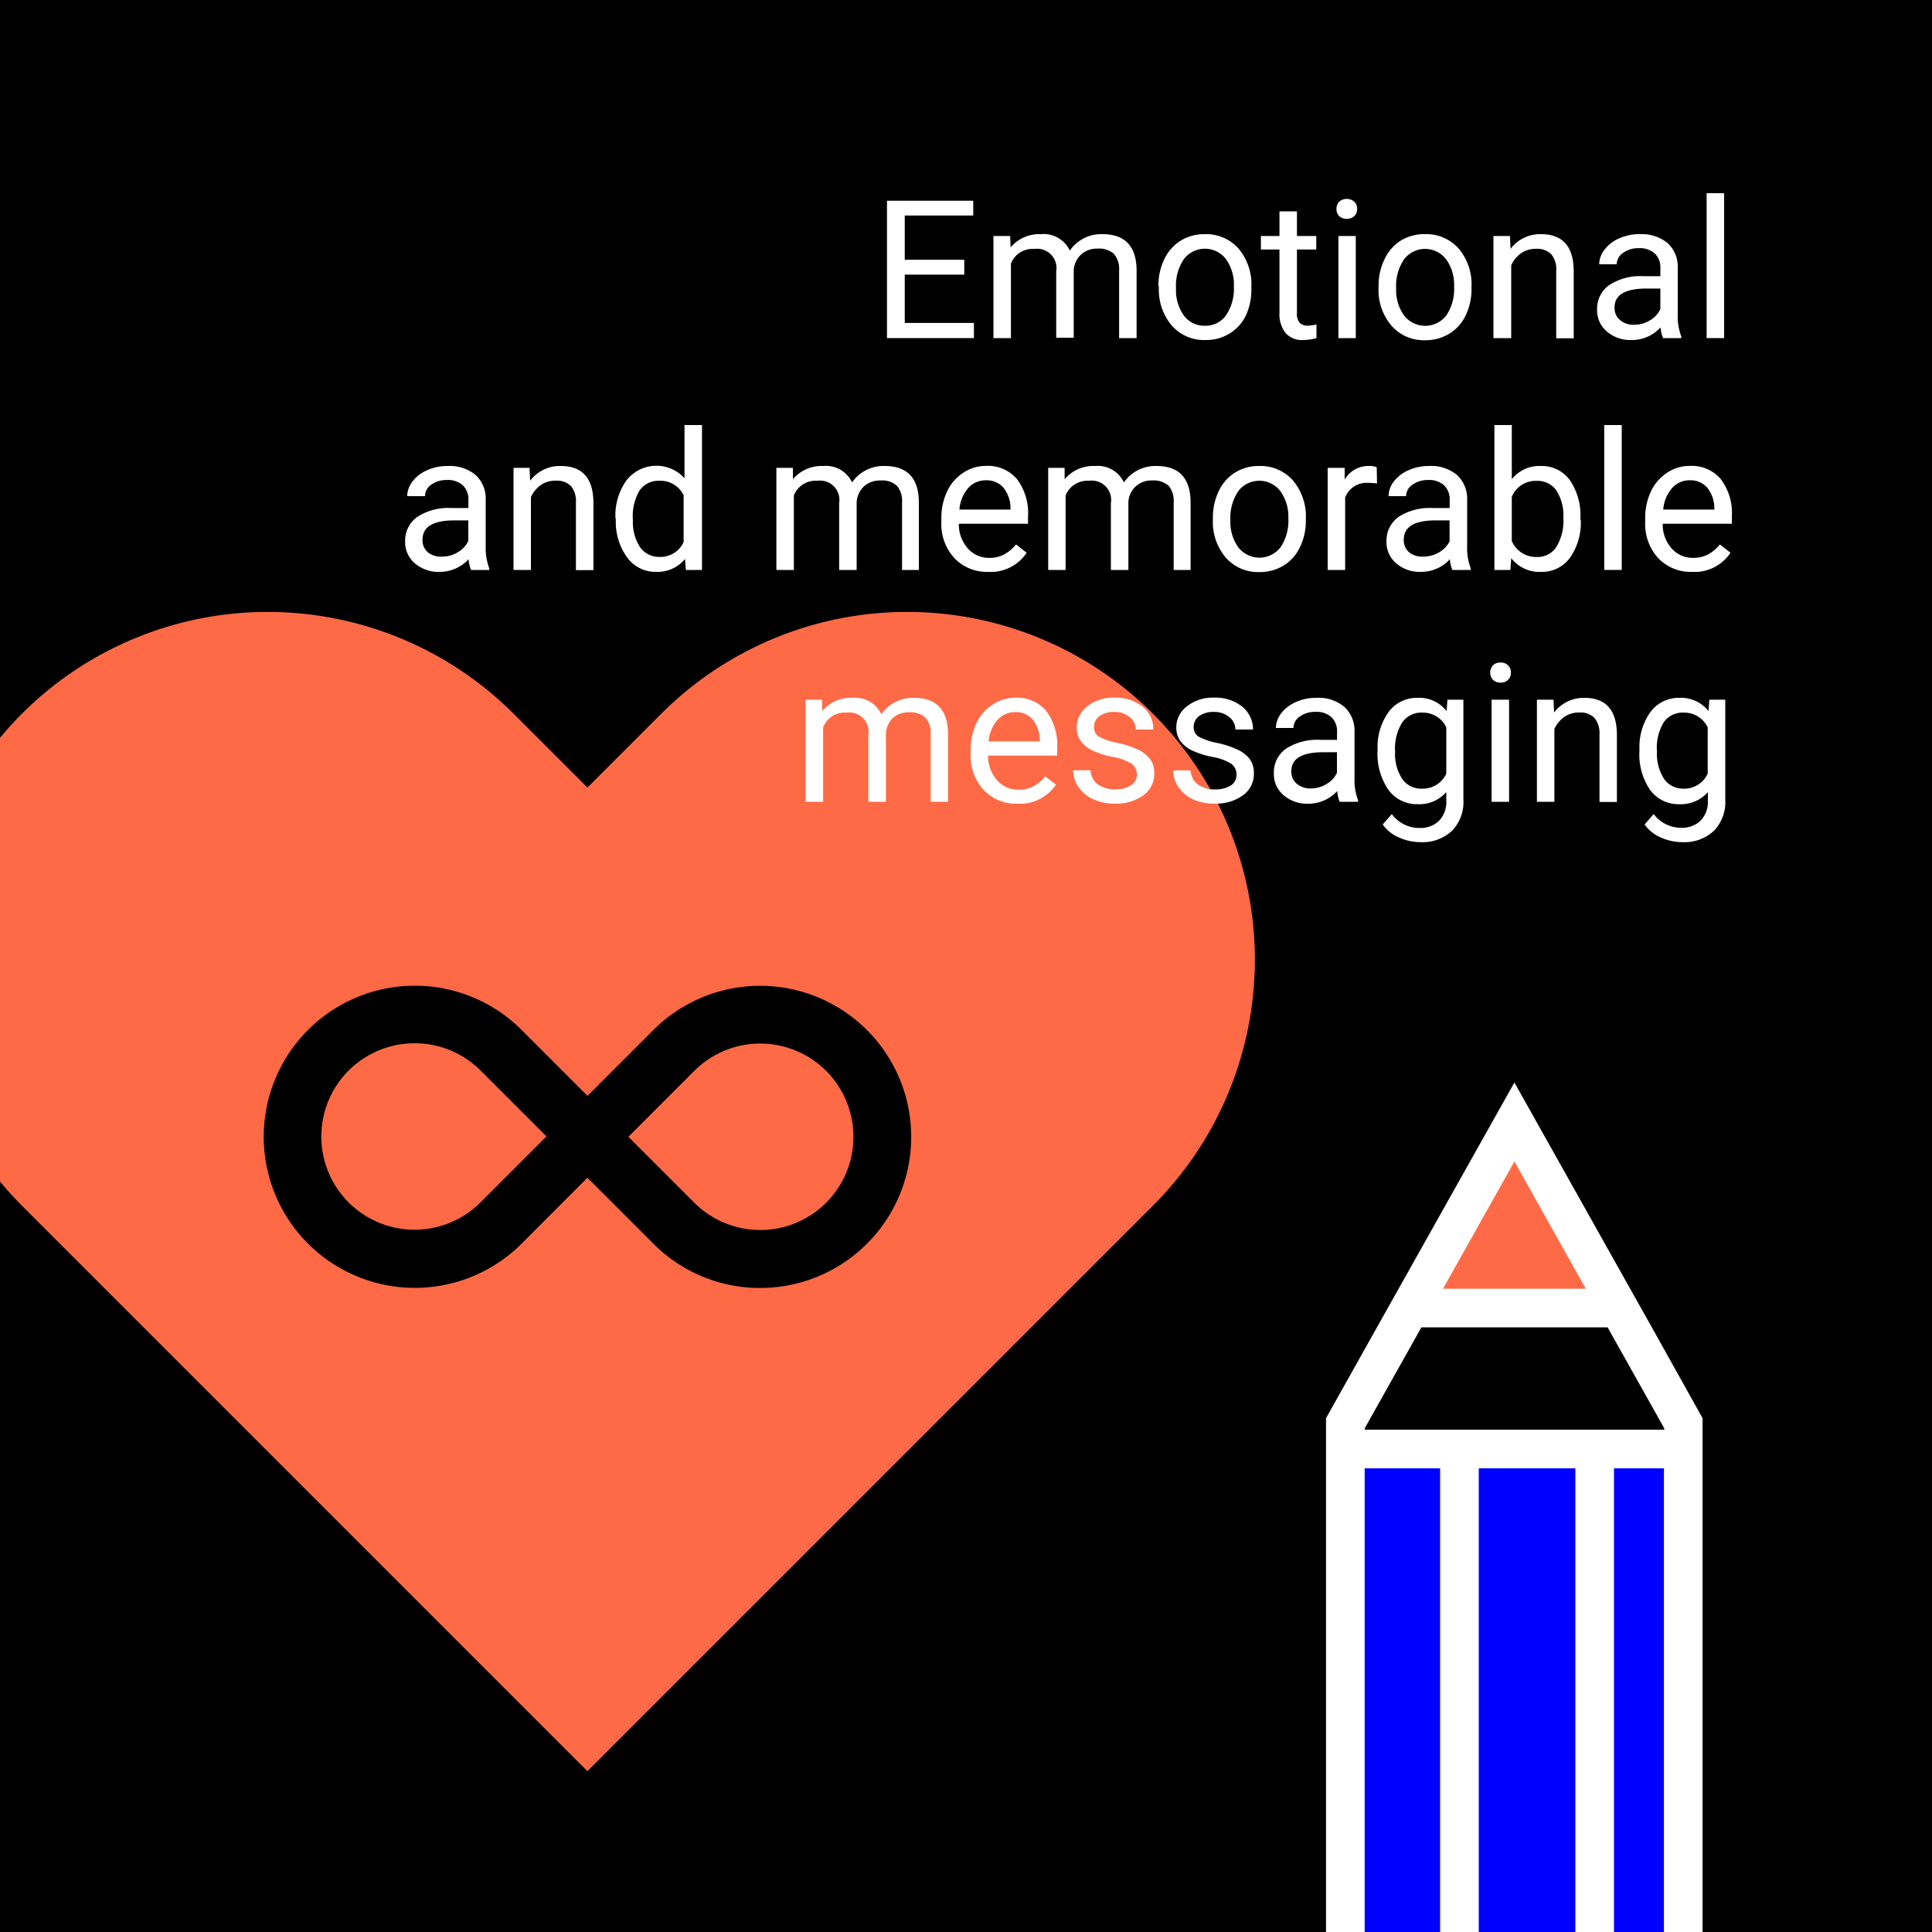 <svg xmlns="http://www.w3.org/2000/svg" viewBox="0 0 200 200"><rect width="200" height="200"/><path d="M119.36,73.89a36,36,0,0,0-50.91,0l-7.64,7.64-7.64-7.64a36,36,0,0,0-50.91,0h0c-.8.8-1.55,1.64-2.26,2.49v45.93c.71.86,1.46,1.69,2.26,2.49l7.64,7.64,50.91,50.91,50.91-50.91,7.64-7.64a36,36,0,0,0,0-50.91Z" fill="#ff6a46"/><path d="M99.82,28.43H93.66v5h7.16V35h-9V20.78h8.93v1.53H93.66v4.58h6.16Z" fill="#fff"/><path d="M104.57,24.43l.05,1.18a3.87,3.87,0,0,1,3.13-1.37,3,3,0,0,1,3,1.7,3.93,3.93,0,0,1,3.37-1.7q3.48,0,3.54,3.68V35h-1.81V28a2.42,2.42,0,0,0-.52-1.7,2.28,2.28,0,0,0-1.74-.56,2.41,2.41,0,0,0-1.67.6,2.44,2.44,0,0,0-.77,1.62v7h-1.81V28.08a2,2,0,0,0-2.26-2.31,2.41,2.41,0,0,0-2.43,1.52V35h-1.81V24.43Z" fill="#fff"/><path d="M119.92,29.62a6.15,6.15,0,0,1,.61-2.79,4.55,4.55,0,0,1,1.7-1.92,4.64,4.64,0,0,1,2.49-.67,4.47,4.47,0,0,1,3.49,1.49,5.75,5.75,0,0,1,1.33,4v.12A6.33,6.33,0,0,1,129,32.6a4.43,4.43,0,0,1-1.69,1.91,4.63,4.63,0,0,1-2.52.69,4.45,4.45,0,0,1-3.49-1.5,5.74,5.74,0,0,1-1.33-4Zm1.82.21a4.55,4.55,0,0,0,.81,2.83,2.62,2.62,0,0,0,2.19,1.06,2.59,2.59,0,0,0,2.18-1.08,4.93,4.93,0,0,0,.81-3,4.52,4.52,0,0,0-.82-2.82,2.74,2.74,0,0,0-4.35,0A4.87,4.87,0,0,0,121.74,29.83Z" fill="#fff"/><path d="M134.26,21.88v2.55h2v1.4h-2v6.56a1.49,1.49,0,0,0,.26,1,1.1,1.1,0,0,0,.9.32,4.32,4.32,0,0,0,.86-.12V35a5.3,5.3,0,0,1-1.39.2,2.23,2.23,0,0,1-1.82-.74,3.15,3.15,0,0,1-.62-2.08V25.83h-1.92v-1.4h1.92V21.88Z" fill="#fff"/><path d="M138.35,21.63a1.07,1.07,0,0,1,.27-.74,1.2,1.2,0,0,1,1.59,0,1,1,0,0,1,.28.74,1,1,0,0,1-.28.73,1.2,1.2,0,0,1-1.59,0A1,1,0,0,1,138.35,21.63Zm2,13.37h-1.8V24.43h1.8Z" fill="#fff"/><path d="M142.71,29.62a6.16,6.16,0,0,1,.62-2.79A4.53,4.53,0,0,1,145,24.91a4.64,4.64,0,0,1,2.49-.67A4.47,4.47,0,0,1,151,25.73a5.75,5.75,0,0,1,1.33,4v.12a6.19,6.19,0,0,1-.59,2.77,4.37,4.37,0,0,1-1.69,1.91,4.63,4.63,0,0,1-2.52.69,4.44,4.44,0,0,1-3.48-1.5,5.69,5.69,0,0,1-1.34-4Zm1.82.21a4.49,4.49,0,0,0,.82,2.83,2.77,2.77,0,0,0,4.37,0,4.93,4.93,0,0,0,.81-3,4.52,4.52,0,0,0-.83-2.82,2.74,2.74,0,0,0-4.35,0A4.87,4.87,0,0,0,144.53,29.83Z" fill="#fff"/><path d="M156.31,24.43l.06,1.33a3.85,3.85,0,0,1,3.16-1.52q3.34,0,3.38,3.78v7H161.1V28a2.41,2.41,0,0,0-.52-1.69,2.07,2.07,0,0,0-1.6-.55,2.62,2.62,0,0,0-1.54.47,3.1,3.1,0,0,0-1,1.23V35H154.6V24.43Z" fill="#fff"/><path d="M172.16,35a3.74,3.74,0,0,1-.26-1.11,4,4,0,0,1-3,1.31,3.74,3.74,0,0,1-2.57-.89,2.87,2.87,0,0,1-1-2.24,3,3,0,0,1,1.26-2.56,5.89,5.89,0,0,1,3.53-.92h1.76v-.83a2,2,0,0,0-.57-1.51,2.31,2.31,0,0,0-1.67-.56,2.64,2.64,0,0,0-1.62.49,1.44,1.44,0,0,0-.66,1.18h-1.81a2.49,2.49,0,0,1,.56-1.53,3.74,3.74,0,0,1,1.52-1.16,5.09,5.09,0,0,1,2.12-.43,4.18,4.18,0,0,1,2.86.91,3.28,3.28,0,0,1,1.07,2.52v4.86a5.87,5.87,0,0,0,.37,2.31V35Zm-3-1.38a3.1,3.1,0,0,0,1.61-.44A2.65,2.65,0,0,0,171.88,32V29.87h-1.42c-2.21,0-3.32.65-3.32,1.95a1.62,1.62,0,0,0,.57,1.32A2.15,2.15,0,0,0,169.16,33.62Z" fill="#fff"/><path d="M178.48,35h-1.81V20h1.81Z" fill="#fff"/><path d="M48.76,59a3.81,3.81,0,0,1-.25-1.11,4.05,4.05,0,0,1-3,1.31,3.75,3.75,0,0,1-2.57-.89,2.87,2.87,0,0,1-1-2.24,3,3,0,0,1,1.26-2.56,5.89,5.89,0,0,1,3.53-.92h1.76v-.83a2,2,0,0,0-.57-1.51,2.29,2.29,0,0,0-1.67-.56,2.69,2.69,0,0,0-1.62.49A1.44,1.44,0,0,0,44,51.36H42.15a2.56,2.56,0,0,1,.56-1.53,3.74,3.74,0,0,1,1.52-1.16,5.09,5.09,0,0,1,2.12-.43,4.18,4.18,0,0,1,2.86.91,3.28,3.28,0,0,1,1.07,2.52v4.86a6.05,6.05,0,0,0,.37,2.31V59Zm-3-1.38a3.07,3.07,0,0,0,1.61-.44A2.65,2.65,0,0,0,48.48,56V53.87H47.06c-2.21,0-3.32.65-3.32,2a1.62,1.62,0,0,0,.57,1.32A2.15,2.15,0,0,0,45.76,57.62Z" fill="#fff"/><path d="M54.82,48.43l.06,1.33a3.87,3.87,0,0,1,3.17-1.52q3.35,0,3.38,3.78v7H59.62V52a2.45,2.45,0,0,0-.52-1.69,2.1,2.1,0,0,0-1.6-.55,2.6,2.6,0,0,0-1.54.47,3.12,3.12,0,0,0-1,1.23V59h-1.8V48.43Z" fill="#fff"/><path d="M63.71,53.63a6.23,6.23,0,0,1,1.15-3.91,3.92,3.92,0,0,1,6-.21V44h1.81V59H71l-.09-1.13a3.7,3.7,0,0,1-3,1.33,3.62,3.62,0,0,1-3-1.51,6.26,6.26,0,0,1-1.16-3.92Zm1.81.2a4.75,4.75,0,0,0,.74,2.82,2.41,2.41,0,0,0,2,1,2.63,2.63,0,0,0,2.51-1.54V51.27a2.65,2.65,0,0,0-2.49-1.5,2.39,2.39,0,0,0-2.07,1A5.17,5.17,0,0,0,65.52,53.83Z" fill="#fff"/><path d="M82.08,48.43l0,1.18a3.87,3.87,0,0,1,3.13-1.37,3,3,0,0,1,3,1.7,3.93,3.93,0,0,1,3.37-1.7q3.48,0,3.54,3.68V59H93.38V52a2.42,2.42,0,0,0-.52-1.7,2.28,2.28,0,0,0-1.74-.56,2.41,2.41,0,0,0-1.67.6A2.44,2.44,0,0,0,88.68,52v7H86.87V52.08a2,2,0,0,0-2.26-2.31,2.41,2.41,0,0,0-2.43,1.52V59H80.37V48.43Z" fill="#fff"/><path d="M102.29,59.2a4.62,4.62,0,0,1-3.49-1.42A5.23,5.23,0,0,1,97.45,54v-.33a6.34,6.34,0,0,1,.6-2.81,4.66,4.66,0,0,1,1.68-1.93,4.19,4.19,0,0,1,2.34-.7,3.94,3.94,0,0,1,3.2,1.36,5.82,5.82,0,0,1,1.15,3.88v.75H99.26a3.73,3.73,0,0,0,.91,2.53,2.86,2.86,0,0,0,2.22,1,3.13,3.13,0,0,0,1.62-.39,4.12,4.12,0,0,0,1.17-1l1.1.86A4.45,4.45,0,0,1,102.29,59.2Zm-.22-9.48a2.43,2.43,0,0,0-1.84.8,3.83,3.83,0,0,0-.91,2.23h5.29v-.14a3.44,3.44,0,0,0-.74-2.13A2.26,2.26,0,0,0,102.07,49.72Z" fill="#fff"/><path d="M110.21,48.43l0,1.18a3.89,3.89,0,0,1,3.14-1.37,3,3,0,0,1,3,1.7,3.87,3.87,0,0,1,1.37-1.23,4,4,0,0,1,2-.47q3.47,0,3.53,3.68V59H121.5V52a2.47,2.47,0,0,0-.51-1.7,2.31,2.31,0,0,0-1.74-.56A2.34,2.34,0,0,0,116.81,52v7H115V52.08a2,2,0,0,0-2.26-2.31,2.43,2.43,0,0,0-2.43,1.52V59h-1.8V48.43Z" fill="#fff"/><path d="M125.56,53.62a6.15,6.15,0,0,1,.61-2.79,4.49,4.49,0,0,1,1.7-1.92,4.59,4.59,0,0,1,2.48-.67,4.47,4.47,0,0,1,3.49,1.49,5.76,5.76,0,0,1,1.34,4v.12a6.2,6.2,0,0,1-.6,2.77,4.41,4.41,0,0,1-1.68,1.91,4.68,4.68,0,0,1-2.53.69,4.44,4.44,0,0,1-3.48-1.5,5.69,5.69,0,0,1-1.33-4Zm1.81.21a4.49,4.49,0,0,0,.82,2.83,2.77,2.77,0,0,0,4.37,0,4.93,4.93,0,0,0,.81-3,4.52,4.52,0,0,0-.83-2.82,2.74,2.74,0,0,0-4.35,0A4.93,4.93,0,0,0,127.37,53.83Z" fill="#fff"/><path d="M142.55,50.05a6.13,6.13,0,0,0-.89-.06,2.37,2.37,0,0,0-2.41,1.51V59h-1.81V48.43h1.76l0,1.22a2.81,2.81,0,0,1,2.52-1.41,1.71,1.71,0,0,1,.8.14Z" fill="#fff"/><path d="M150.34,59a3.81,3.81,0,0,1-.25-1.11,4,4,0,0,1-3,1.31,3.71,3.71,0,0,1-2.56-.89,2.84,2.84,0,0,1-1-2.24,3,3,0,0,1,1.25-2.56,5.91,5.91,0,0,1,3.53-.92h1.76v-.83a2,2,0,0,0-.57-1.51,2.29,2.29,0,0,0-1.67-.56,2.69,2.69,0,0,0-1.62.49,1.43,1.43,0,0,0-.65,1.18h-1.82a2.56,2.56,0,0,1,.56-1.53,3.78,3.78,0,0,1,1.53-1.16,5,5,0,0,1,2.11-.43,4.16,4.16,0,0,1,2.86.91,3.32,3.32,0,0,1,1.08,2.52v4.86a5.87,5.87,0,0,0,.37,2.31V59Zm-3-1.38a3.13,3.13,0,0,0,1.62-.44,2.68,2.68,0,0,0,1.1-1.14V53.87h-1.42c-2.21,0-3.32.65-3.32,2a1.62,1.62,0,0,0,.57,1.32A2.17,2.17,0,0,0,147.34,57.62Z" fill="#fff"/><path d="M163.64,53.83a6.31,6.31,0,0,1-1.11,3.9,3.56,3.56,0,0,1-3,1.47,3.68,3.68,0,0,1-3.09-1.42L156.36,59H154.7V44h1.8v5.6a3.66,3.66,0,0,1,3-1.36,3.57,3.57,0,0,1,3,1.45,6.43,6.43,0,0,1,1.1,4Zm-1.8-.2a4.84,4.84,0,0,0-.72-2.85,2.36,2.36,0,0,0-2.05-1,2.66,2.66,0,0,0-2.57,1.66V56a2.73,2.73,0,0,0,2.59,1.66,2.33,2.33,0,0,0,2-1A5.2,5.2,0,0,0,161.84,53.63Z" fill="#fff"/><path d="M167.88,59h-1.81V44h1.81Z" fill="#fff"/><path d="M175.16,59.2a4.63,4.63,0,0,1-3.5-1.42A5.23,5.23,0,0,1,170.31,54v-.33a6.34,6.34,0,0,1,.6-2.81,4.66,4.66,0,0,1,1.68-1.93,4.19,4.19,0,0,1,2.34-.7,3.94,3.94,0,0,1,3.2,1.36,5.82,5.82,0,0,1,1.15,3.88v.75h-7.16a3.73,3.73,0,0,0,.91,2.53,2.88,2.88,0,0,0,2.22,1,3.2,3.2,0,0,0,1.63-.39,4.08,4.08,0,0,0,1.16-1l1.1.86A4.44,4.44,0,0,1,175.16,59.2Zm-.23-9.48a2.39,2.39,0,0,0-1.83.8,3.78,3.78,0,0,0-.92,2.23h5.29v-.14a3.44,3.44,0,0,0-.74-2.13A2.25,2.25,0,0,0,174.93,49.72Z" fill="#fff"/><path d="M85.11,72.43l0,1.18a3.87,3.87,0,0,1,3.13-1.37,3,3,0,0,1,3,1.7,3.93,3.93,0,0,1,3.37-1.7c2.32,0,3.49,1.23,3.53,3.68V83h-1.8V76a2.47,2.47,0,0,0-.52-1.7,2.31,2.31,0,0,0-1.74-.56,2.39,2.39,0,0,0-1.67.6A2.44,2.44,0,0,0,91.71,76v7H89.89V76.08a2,2,0,0,0-2.25-2.31,2.41,2.41,0,0,0-2.43,1.52V83H83.4V72.43Z" fill="#fff"/><path d="M105.32,83.2a4.6,4.6,0,0,1-3.49-1.42A5.23,5.23,0,0,1,100.48,78v-.33a6.34,6.34,0,0,1,.6-2.81,4.66,4.66,0,0,1,1.68-1.93,4.19,4.19,0,0,1,2.34-.7,3.94,3.94,0,0,1,3.2,1.36,5.87,5.87,0,0,1,1.14,3.88v.75h-7.15a3.73,3.73,0,0,0,.91,2.53,2.86,2.86,0,0,0,2.22,1,3.13,3.13,0,0,0,1.62-.39,4.08,4.08,0,0,0,1.16-1l1.11.86A4.46,4.46,0,0,1,105.32,83.2Zm-.22-9.48a2.43,2.43,0,0,0-1.84.8,3.91,3.91,0,0,0-.92,2.23h5.3v-.14a3.44,3.44,0,0,0-.75-2.13A2.24,2.24,0,0,0,105.1,73.72Z" fill="#fff"/><path d="M117.69,80.2a1.33,1.33,0,0,0-.56-1.14,5.35,5.35,0,0,0-1.92-.7,9,9,0,0,1-2.18-.7,3.21,3.21,0,0,1-1.19-1,2.33,2.33,0,0,1-.38-1.35,2.74,2.74,0,0,1,1.09-2.19,4.31,4.31,0,0,1,2.81-.9,4.43,4.43,0,0,1,2.92.93,2.94,2.94,0,0,1,1.11,2.37h-1.81a1.63,1.63,0,0,0-.63-1.28,2.36,2.36,0,0,0-1.59-.54,2.49,2.49,0,0,0-1.54.43,1.37,1.37,0,0,0-.56,1.13,1.08,1.08,0,0,0,.52,1,6.59,6.59,0,0,0,1.87.64,9.67,9.67,0,0,1,2.19.72,3.25,3.25,0,0,1,1.25,1,2.47,2.47,0,0,1,.4,1.44,2.72,2.72,0,0,1-1.13,2.27,4.77,4.77,0,0,1-2.94.86,5.32,5.32,0,0,1-2.25-.45,3.58,3.58,0,0,1-1.52-1.26,3,3,0,0,1-.56-1.74h1.81a1.86,1.86,0,0,0,.73,1.44,2.84,2.84,0,0,0,1.79.53,3,3,0,0,0,1.65-.41A1.29,1.29,0,0,0,117.69,80.2Z" fill="#fff"/><path d="M128,80.2a1.35,1.35,0,0,0-.55-1.14,5.42,5.42,0,0,0-1.93-.7,9.16,9.16,0,0,1-2.18-.7,3.21,3.21,0,0,1-1.19-1,2.4,2.4,0,0,1-.38-1.35,2.72,2.72,0,0,1,1.1-2.19,4.26,4.26,0,0,1,2.8-.9,4.43,4.43,0,0,1,2.92.93,3,3,0,0,1,1.12,2.37h-1.82a1.63,1.63,0,0,0-.63-1.28,2.36,2.36,0,0,0-1.59-.54,2.52,2.52,0,0,0-1.54.43,1.37,1.37,0,0,0-.56,1.13,1.1,1.1,0,0,0,.52,1,6.71,6.71,0,0,0,1.87.64,9.67,9.67,0,0,1,2.19.72,3.25,3.25,0,0,1,1.25,1,2.47,2.47,0,0,1,.4,1.44,2.69,2.69,0,0,1-1.13,2.27,4.73,4.73,0,0,1-2.94.86,5.3,5.3,0,0,1-2.24-.45A3.61,3.61,0,0,1,122,81.49a3,3,0,0,1-.55-1.74h1.8a1.92,1.92,0,0,0,.73,1.44,2.84,2.84,0,0,0,1.79.53,3,3,0,0,0,1.65-.41A1.29,1.29,0,0,0,128,80.2Z" fill="#fff"/><path d="M138.68,83a3.81,3.81,0,0,1-.25-1.11,4.05,4.05,0,0,1-3,1.31,3.71,3.71,0,0,1-2.56-.89,2.84,2.84,0,0,1-1-2.24,3,3,0,0,1,1.25-2.56,5.91,5.91,0,0,1,3.53-.92h1.76v-.83a2,2,0,0,0-.57-1.51,2.29,2.29,0,0,0-1.67-.56,2.69,2.69,0,0,0-1.62.49,1.43,1.43,0,0,0-.65,1.18h-1.82a2.56,2.56,0,0,1,.56-1.53,3.78,3.78,0,0,1,1.53-1.16,5,5,0,0,1,2.11-.43,4.16,4.16,0,0,1,2.86.91,3.32,3.32,0,0,1,1.08,2.52v4.86a5.87,5.87,0,0,0,.37,2.31V83Zm-3-1.38a3.07,3.07,0,0,0,1.61-.44A2.65,2.65,0,0,0,138.4,80V77.87H137c-2.21,0-3.32.65-3.32,1.95a1.62,1.62,0,0,0,.57,1.32A2.17,2.17,0,0,0,135.68,81.62Z" fill="#fff"/><path d="M142.61,77.63a6.21,6.21,0,0,1,1.14-3.93,3.63,3.63,0,0,1,3-1.46,3.59,3.59,0,0,1,3,1.37l.09-1.18h1.65V82.75A4.31,4.31,0,0,1,150.32,86a4.48,4.48,0,0,1-3.27,1.18,5.39,5.39,0,0,1-2.24-.49,3.82,3.82,0,0,1-1.67-1.34l.94-1.08a3.53,3.53,0,0,0,2.84,1.44,2.76,2.76,0,0,0,2.06-.75,2.83,2.83,0,0,0,.74-2.09V82a3.74,3.74,0,0,1-3,1.25,3.62,3.62,0,0,1-3-1.5A6.54,6.54,0,0,1,142.61,77.63Zm1.81.2a4.71,4.71,0,0,0,.74,2.81,2.37,2.37,0,0,0,2.05,1,2.66,2.66,0,0,0,2.51-1.55V75.29a2.69,2.69,0,0,0-2.49-1.52,2.38,2.38,0,0,0-2.06,1A5.09,5.09,0,0,0,144.42,77.83Z" fill="#fff"/><path d="M154.27,69.63a1.07,1.07,0,0,1,.27-.74,1,1,0,0,1,.79-.3,1,1,0,0,1,.8.3,1.08,1.08,0,0,1,.28.74,1,1,0,0,1-.28.73,1,1,0,0,1-.8.3,1,1,0,0,1-.79-.3A1,1,0,0,1,154.27,69.63ZM156.22,83h-1.81V72.43h1.81Z" fill="#fff"/><path d="M160.82,72.43l.06,1.33A3.86,3.86,0,0,1,164,72.24c2.24,0,3.36,1.26,3.38,3.78v7h-1.8V76a2.46,2.46,0,0,0-.53-1.69,2.06,2.06,0,0,0-1.59-.55,2.65,2.65,0,0,0-1.55.47,3.18,3.18,0,0,0-1,1.23V83h-1.81V72.43Z" fill="#fff"/><path d="M169.72,77.63a6.21,6.21,0,0,1,1.14-3.93,3.63,3.63,0,0,1,3-1.46,3.59,3.59,0,0,1,3,1.37l.09-1.18h1.65V82.75A4.31,4.31,0,0,1,177.43,86a4.48,4.48,0,0,1-3.27,1.18,5.39,5.39,0,0,1-2.24-.49,3.82,3.82,0,0,1-1.67-1.34l.94-1.08A3.53,3.53,0,0,0,174,85.69a2.76,2.76,0,0,0,2.06-.75,2.83,2.83,0,0,0,.74-2.09V82a3.74,3.74,0,0,1-3,1.25,3.62,3.62,0,0,1-3-1.5A6.54,6.54,0,0,1,169.72,77.63Zm1.81.2a4.71,4.71,0,0,0,.74,2.81,2.37,2.37,0,0,0,2,1,2.66,2.66,0,0,0,2.51-1.55V75.29a2.69,2.69,0,0,0-2.49-1.52,2.38,2.38,0,0,0-2.06,1A5.09,5.09,0,0,0,171.53,77.83Z" fill="#fff"/><path d="M78.69,133.33a15.55,15.55,0,0,1-11.06-4.59l-6.82-6.82L54,128.74a15.64,15.64,0,1,1,0-22.12l6.82,6.82,6.82-6.82a15.64,15.64,0,1,1,11.06,26.71ZM65.05,117.68l6.82,6.82a9.65,9.65,0,1,0,0-13.64ZM42.92,108a9.65,9.65,0,1,0,6.83,16.46l6.82-6.82-6.82-6.82A9.62,9.62,0,0,0,42.92,108Z"/><polyline points="174.28 200 174.28 150 139.28 150 139.28 200" fill="blue"/><polygon points="156.78 116.15 145.97 135.41 167.59 135.41 156.78 116.15" fill="#ff6a46"/><path d="M171,137.41h0l-14.23-25.35-14.23,25.35h0l-5.27,9.4V200h4V152h7.81v48h4V152h10v48h4V152h5.17v48h4V146.81Zm-14.23-17.17,7.39,13.17H149.38ZM141.28,148v-.15l5.86-10.44h19.28l5.86,10.44V148Z" fill="#fff"/></svg>